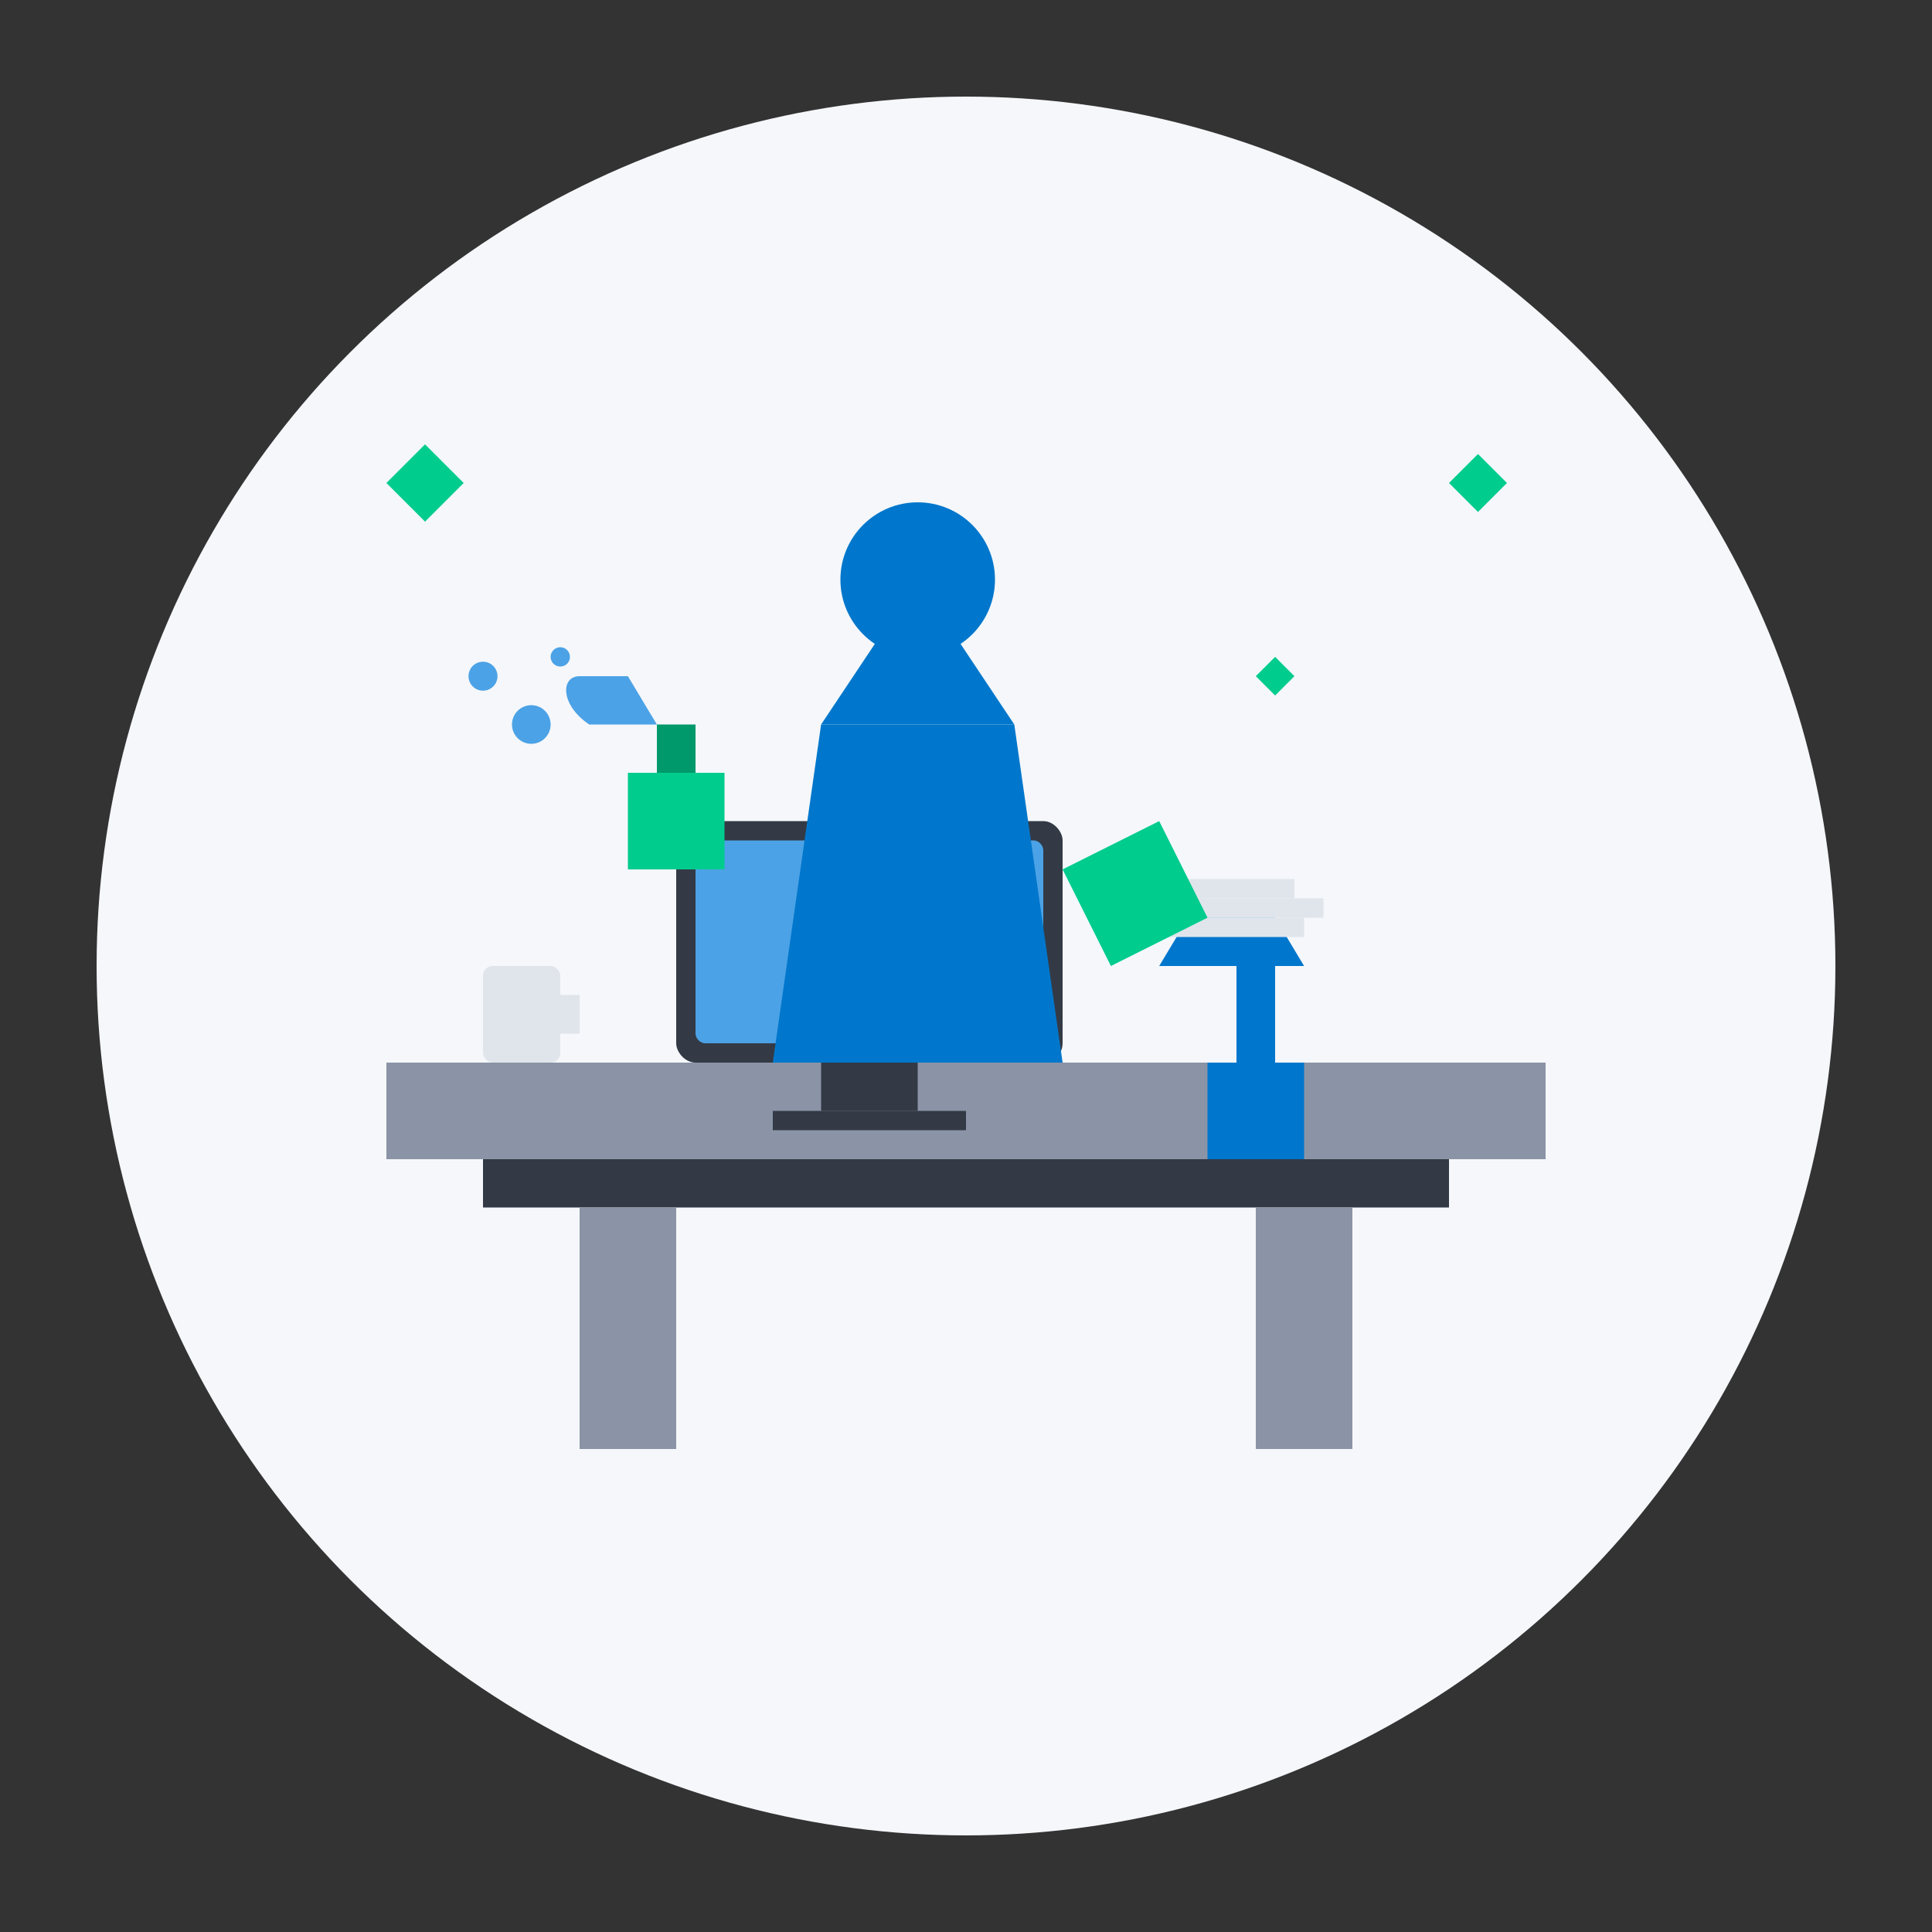 <svg xmlns="http://www.w3.org/2000/svg" viewBox="0 0 200 200" width="200" height="200">
  <rect x="0" y="0" width="200" height="200" fill="#333333" stroke="none"/>
  <!-- Background circle -->
  <circle cx="100" cy="100" r="90" fill="#f5f7fa" />
  
  <!-- Office desk -->
  <rect x="40" y="110" width="120" height="10" fill="#8a94a6" />
  <rect x="50" y="120" width="100" height="5" fill="#333a45" />
  <rect x="60" y="125" width="10" height="25" fill="#8a94a6" />
  <rect x="130" y="125" width="10" height="25" fill="#8a94a6" />
  
  <!-- Computer -->
  <rect x="70" y="85" width="40" height="25" rx="2" fill="#333a45" />
  <rect x="72" y="87" width="36" height="21" rx="1" fill="#4ca2e6" />
  <rect x="85" y="110" width="10" height="5" fill="#333a45" />
  <rect x="80" y="115" width="20" height="2" fill="#333a45" />
  
  <!-- Office chair -->
  <rect x="120" y="120" width="20" height="3" fill="#333a45" />
  <rect x="125" y="110" width="10" height="10" fill="#0077cc" />
  <rect x="128" y="100" width="4" height="10" fill="#0077cc" />
  <path d="M120 100L135 100L132 95L123 95Z" fill="#0077cc" />
  
  <!-- Coffee mug -->
  <rect x="50" y="100" width="8" height="10" rx="1" fill="#e0e5ec" />
  <path d="M58 103L60 103L60 107L58 107Z" fill="#e0e5ec" />
  
  <!-- Document stack -->
  <rect x="120" y="95" width="15" height="2" fill="#e0e5ec" />
  <rect x="122" y="93" width="15" height="2" fill="#e0e5ec" />
  <rect x="119" y="91" width="15" height="2" fill="#e0e5ec" />
  
  <!-- Cleaning person -->
  <circle cx="95" cy="60" r="8" fill="#0077cc" />
  <path d="M85 75L105 75L110 110L80 110L85 75Z" fill="#0077cc" />
  <path d="M85 75L95 60L105 75" fill="#0077cc" />
  
  <!-- Cleaning cloth -->
  <path d="M110 90L120 85L125 95L115 100Z" fill="#00cc8e" />
  
  <!-- Spray bottle -->
  <path d="M65 80L75 80L75 90L65 90Z" fill="#00cc8e" />
  <path d="M68 80L68 75L72 75L72 80Z" fill="#00996b" />
  <path d="M60 70C58 70 58 73 61 75L68 75L65 70Z" fill="#4ca2e6" />
  
  <!-- Sparkle elements -->
  <path d="M150 50l3 3 3-3-3-3-3 3z" fill="#00cc8e" />
  <path d="M40 50l4 4 4-4-4-4-4 4z" fill="#00cc8e" />
  <path d="M130 70l2 2 2-2-2-2-2 2z" fill="#00cc8e" />
  
  <!-- Small bubbles -->
  <circle cx="55" cy="75" r="2" fill="#4ca2e6" />
  <circle cx="50" cy="70" r="1.5" fill="#4ca2e6" />
  <circle cx="58" cy="68" r="1" fill="#4ca2e6" />
</svg>
